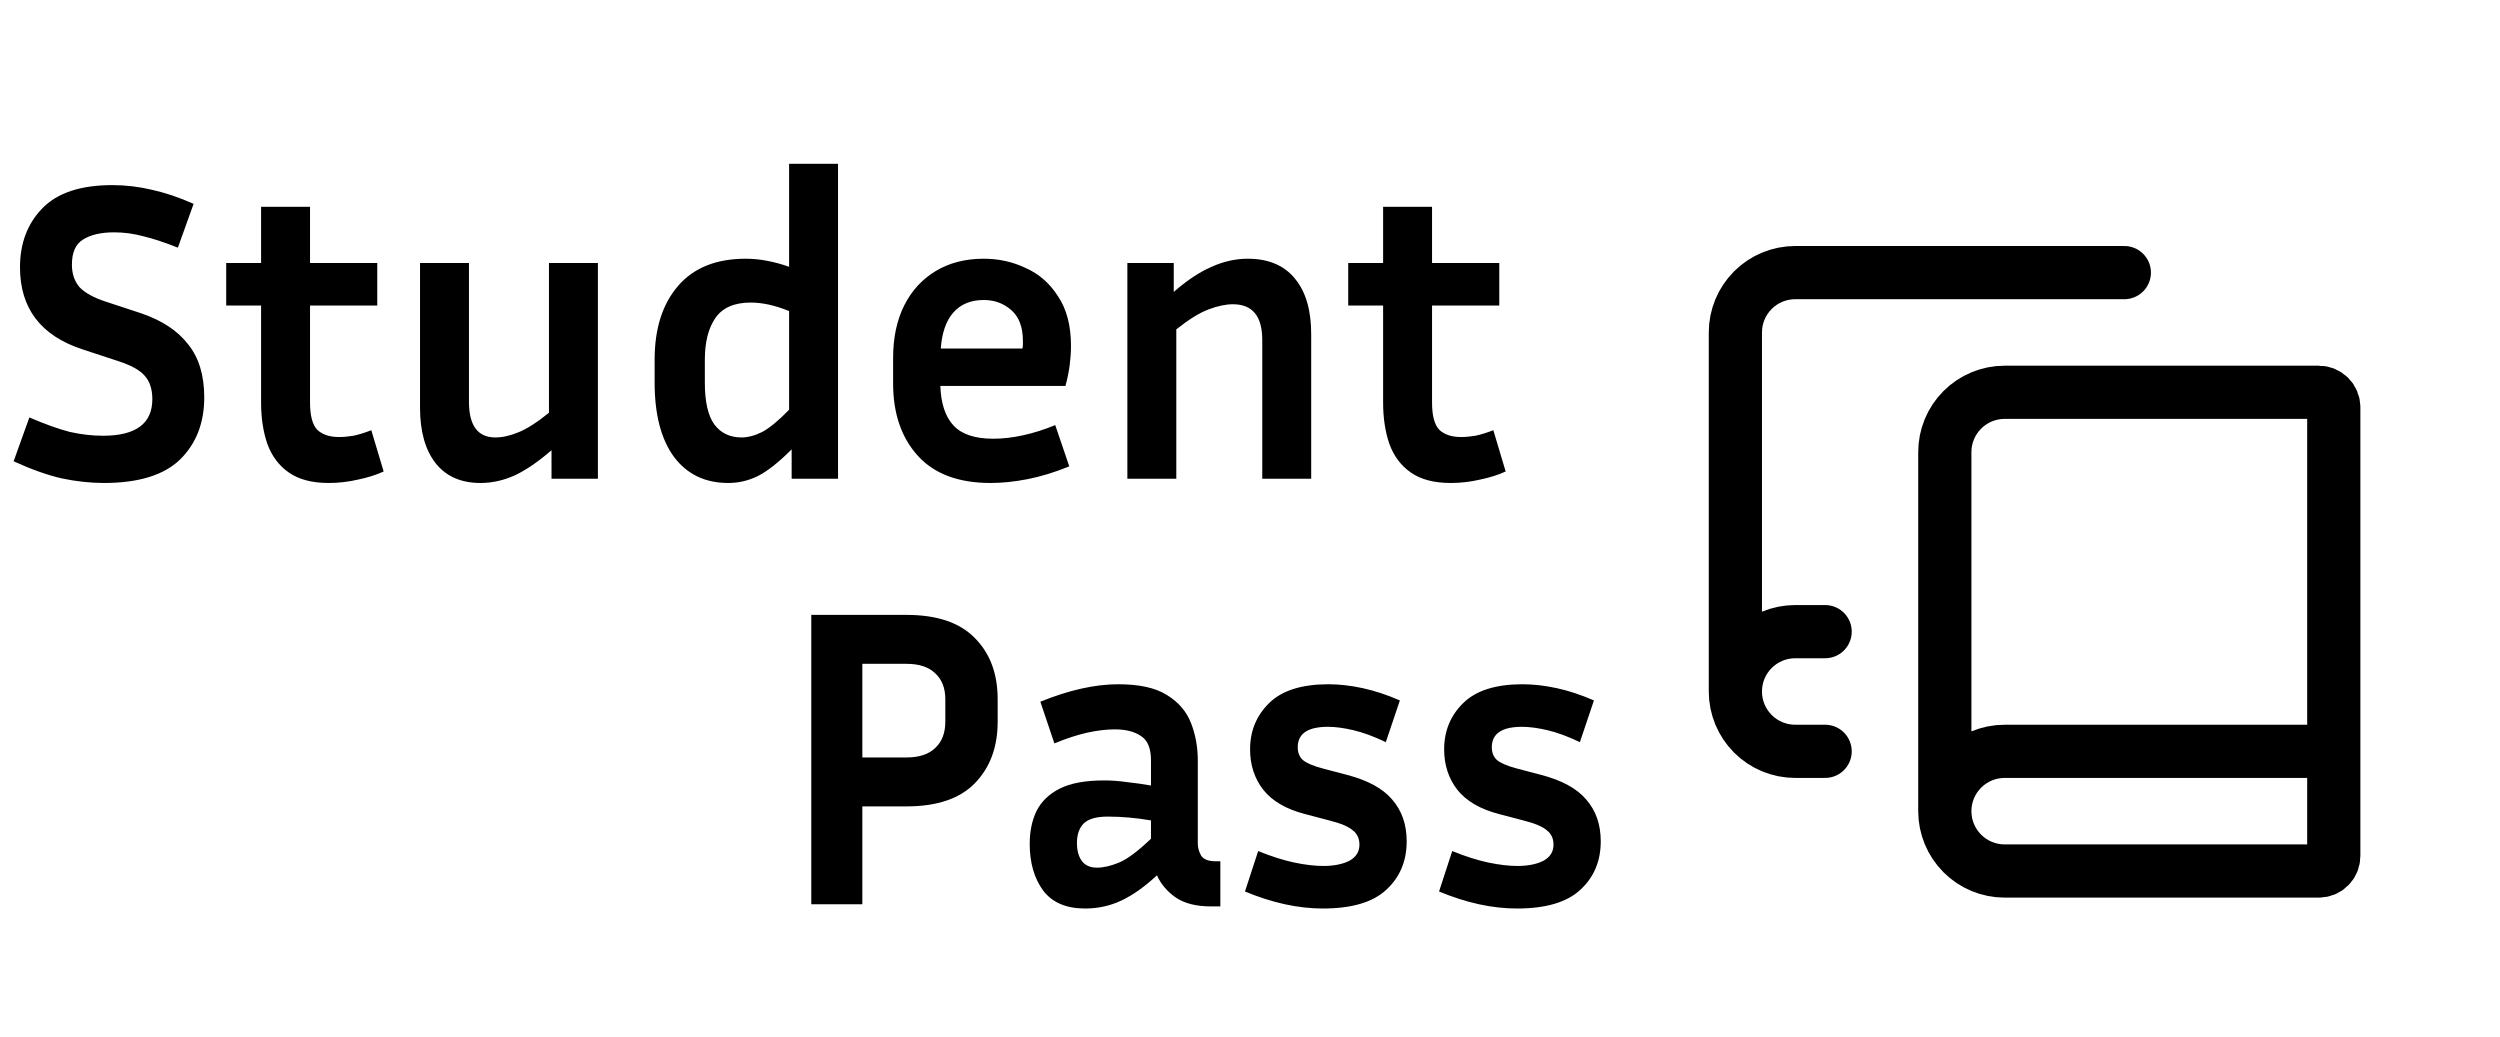 <svg xmlns="http://www.w3.org/2000/svg" width="94" height="39" viewBox="0 0 94 39" fill="none"><path d="M3.872 16.384C5.109 16.384 5.728 15.925 5.728 15.008C5.728 14.635 5.632 14.341 5.44 14.128C5.259 13.915 4.917 13.728 4.416 13.568L3.104 13.136C1.536 12.624 0.752 11.595 0.752 10.048C0.752 9.152 1.029 8.416 1.584 7.84C2.149 7.253 3.029 6.96 4.224 6.96C4.725 6.96 5.221 7.019 5.712 7.136C6.203 7.243 6.725 7.419 7.28 7.664L6.688 9.312C6.176 9.109 5.739 8.965 5.376 8.88C5.024 8.784 4.661 8.736 4.288 8.736C3.797 8.736 3.408 8.827 3.12 9.008C2.843 9.179 2.704 9.493 2.704 9.952C2.704 10.293 2.8 10.576 2.992 10.8C3.195 11.013 3.525 11.195 3.984 11.344L5.296 11.776C6.085 12.043 6.677 12.432 7.072 12.944C7.477 13.445 7.68 14.112 7.68 14.944C7.68 15.904 7.376 16.683 6.768 17.28C6.16 17.867 5.205 18.16 3.904 18.16C3.392 18.16 2.859 18.101 2.304 17.984C1.76 17.856 1.163 17.643 0.512 17.344L1.104 15.696C1.701 15.952 2.208 16.133 2.624 16.24C3.051 16.336 3.467 16.384 3.872 16.384ZM14.425 17.728C14.148 17.856 13.828 17.957 13.465 18.032C13.103 18.117 12.735 18.16 12.361 18.16C11.743 18.16 11.247 18.032 10.873 17.776C10.5 17.52 10.228 17.163 10.057 16.704C9.897 16.245 9.817 15.723 9.817 15.136V11.488H8.505V9.888H9.817V7.776H11.657V9.888H14.185V11.488H11.657V15.136C11.657 15.627 11.748 15.968 11.929 16.16C12.121 16.341 12.393 16.432 12.745 16.432C12.916 16.432 13.097 16.416 13.289 16.384C13.492 16.341 13.716 16.272 13.961 16.176L14.425 17.728ZM20.737 18V16.928C20.246 17.355 19.787 17.669 19.361 17.872C18.934 18.064 18.502 18.16 18.065 18.16C17.339 18.16 16.779 17.915 16.385 17.424C15.99 16.923 15.793 16.224 15.793 15.328V9.888H17.633V15.104C17.633 16 17.963 16.448 18.625 16.448C18.891 16.448 19.179 16.384 19.489 16.256C19.809 16.128 20.193 15.883 20.641 15.52V9.888H22.481V18H20.737ZM29.766 18V16.896C29.275 17.387 28.849 17.723 28.486 17.904C28.134 18.075 27.766 18.16 27.382 18.16C26.507 18.16 25.825 17.829 25.334 17.168C24.854 16.507 24.614 15.579 24.614 14.384V13.52C24.614 12.357 24.907 11.435 25.494 10.752C26.081 10.069 26.929 9.728 28.038 9.728C28.315 9.728 28.587 9.755 28.854 9.808C29.131 9.861 29.403 9.936 29.67 10.032V6.16H31.51V18H29.766ZM26.502 14.384C26.502 15.099 26.619 15.621 26.854 15.952C27.099 16.283 27.441 16.448 27.878 16.448C28.123 16.448 28.385 16.379 28.662 16.24C28.939 16.091 29.275 15.813 29.67 15.408V11.696C29.147 11.483 28.667 11.376 28.23 11.376C27.611 11.376 27.169 11.568 26.902 11.952C26.635 12.336 26.502 12.859 26.502 13.52V14.384ZM40.205 17.536C39.651 17.76 39.128 17.92 38.637 18.016C38.147 18.112 37.683 18.16 37.245 18.16C36.04 18.16 35.128 17.819 34.509 17.136C33.891 16.453 33.581 15.547 33.581 14.416V13.456C33.581 12.699 33.72 12.043 33.997 11.488C34.275 10.933 34.669 10.501 35.181 10.192C35.693 9.883 36.296 9.728 36.989 9.728C37.555 9.728 38.083 9.845 38.573 10.08C39.075 10.304 39.48 10.661 39.789 11.152C40.109 11.632 40.269 12.251 40.269 13.008C40.269 13.232 40.253 13.472 40.221 13.728C40.189 13.973 40.136 14.235 40.061 14.512H35.357C35.379 15.173 35.544 15.669 35.853 16C36.163 16.331 36.659 16.496 37.341 16.496C37.704 16.496 38.077 16.453 38.461 16.368C38.856 16.283 39.261 16.155 39.677 15.984L40.205 17.536ZM36.989 11.28C36.499 11.28 36.115 11.44 35.837 11.76C35.571 12.069 35.416 12.517 35.373 13.104H38.445C38.456 13.051 38.461 13.003 38.461 12.96C38.461 12.907 38.461 12.859 38.461 12.816C38.461 12.304 38.317 11.92 38.029 11.664C37.741 11.408 37.395 11.28 36.989 11.28ZM46.357 11.44C46.09 11.44 45.786 11.504 45.445 11.632C45.104 11.76 44.698 12.011 44.229 12.384V18H42.389V9.888H44.133V10.976C44.634 10.539 45.109 10.224 45.557 10.032C46.005 9.829 46.458 9.728 46.917 9.728C47.696 9.728 48.288 9.979 48.693 10.48C49.098 10.971 49.301 11.664 49.301 12.56V18H47.461V12.784C47.461 11.888 47.093 11.44 46.357 11.44ZM56.613 17.728C56.335 17.856 56.015 17.957 55.653 18.032C55.29 18.117 54.922 18.16 54.549 18.16C53.93 18.16 53.434 18.032 53.061 17.776C52.687 17.52 52.415 17.163 52.245 16.704C52.085 16.245 52.005 15.723 52.005 15.136V11.488H50.693V9.888H52.005V7.776H53.845V9.888H56.373V11.488H53.845V15.136C53.845 15.627 53.935 15.968 54.117 16.16C54.309 16.341 54.581 16.432 54.933 16.432C55.103 16.432 55.285 16.416 55.477 16.384C55.679 16.341 55.903 16.272 56.149 16.176L56.613 17.728Z" fill="black"></path><path d="M30.504 34V23.12H34.088C35.229 23.12 36.083 23.408 36.648 23.984C37.224 24.56 37.512 25.328 37.512 26.288V27.136C37.512 28.096 37.224 28.869 36.648 29.456C36.083 30.032 35.229 30.32 34.088 30.32H32.424V34H30.504ZM34.088 24.96H32.424V28.48H34.088C34.557 28.48 34.915 28.363 35.16 28.128C35.416 27.893 35.544 27.563 35.544 27.136V26.288C35.544 25.872 35.416 25.547 35.16 25.312C34.915 25.077 34.557 24.96 34.088 24.96ZM45.517 34.08C44.973 34.08 44.536 33.968 44.205 33.744C43.885 33.52 43.651 33.243 43.501 32.912C43.043 33.339 42.6 33.653 42.173 33.856C41.747 34.059 41.288 34.16 40.797 34.16C40.083 34.16 39.555 33.931 39.213 33.472C38.883 33.013 38.717 32.432 38.717 31.728C38.717 31.259 38.803 30.848 38.973 30.496C39.155 30.133 39.448 29.851 39.853 29.648C40.259 29.445 40.813 29.344 41.517 29.344C41.795 29.344 42.083 29.365 42.381 29.408C42.68 29.44 42.979 29.483 43.277 29.536V28.592C43.277 28.144 43.155 27.84 42.909 27.68C42.664 27.509 42.333 27.424 41.917 27.424C41.597 27.424 41.245 27.467 40.861 27.552C40.488 27.637 40.083 27.771 39.645 27.952L39.117 26.384C40.195 25.947 41.171 25.728 42.045 25.728C42.835 25.728 43.443 25.861 43.869 26.128C44.307 26.395 44.611 26.747 44.781 27.184C44.952 27.621 45.037 28.091 45.037 28.592V31.712C45.037 31.872 45.08 32.027 45.165 32.176C45.261 32.315 45.443 32.384 45.709 32.384H45.885V34.08H45.517ZM40.493 31.696C40.493 31.984 40.557 32.213 40.685 32.384C40.813 32.544 41 32.624 41.245 32.624C41.491 32.624 41.768 32.56 42.077 32.432C42.387 32.304 42.787 32.005 43.277 31.536V30.848C42.723 30.752 42.179 30.704 41.645 30.704C41.229 30.704 40.931 30.789 40.749 30.96C40.579 31.131 40.493 31.376 40.493 31.696ZM49.755 32.56C50.149 32.56 50.475 32.496 50.731 32.368C50.987 32.229 51.115 32.027 51.115 31.76C51.115 31.525 51.029 31.344 50.859 31.216C50.699 31.077 50.405 30.955 49.979 30.848L49.067 30.608C48.363 30.427 47.84 30.123 47.499 29.696C47.168 29.269 47.003 28.763 47.003 28.176C47.003 27.483 47.243 26.901 47.723 26.432C48.203 25.963 48.944 25.728 49.947 25.728C50.352 25.728 50.779 25.776 51.227 25.872C51.675 25.968 52.144 26.123 52.635 26.336L52.107 27.904C51.659 27.691 51.253 27.541 50.891 27.456C50.528 27.371 50.208 27.328 49.931 27.328C49.173 27.328 48.795 27.584 48.795 28.096C48.795 28.299 48.859 28.459 48.987 28.576C49.125 28.693 49.376 28.8 49.739 28.896L50.651 29.136C51.429 29.339 51.995 29.648 52.347 30.064C52.709 30.48 52.891 31.003 52.891 31.632C52.891 32.379 52.635 32.987 52.123 33.456C51.621 33.925 50.827 34.16 49.739 34.16C48.811 34.16 47.835 33.947 46.811 33.52L47.307 32C47.808 32.203 48.261 32.347 48.667 32.432C49.072 32.517 49.435 32.56 49.755 32.56ZM57.052 32.56C57.446 32.56 57.772 32.496 58.028 32.368C58.284 32.229 58.412 32.027 58.412 31.76C58.412 31.525 58.326 31.344 58.156 31.216C57.996 31.077 57.702 30.955 57.276 30.848L56.364 30.608C55.66 30.427 55.137 30.123 54.796 29.696C54.465 29.269 54.3 28.763 54.3 28.176C54.3 27.483 54.54 26.901 55.02 26.432C55.5 25.963 56.241 25.728 57.244 25.728C57.649 25.728 58.076 25.776 58.524 25.872C58.972 25.968 59.441 26.123 59.932 26.336L59.404 27.904C58.956 27.691 58.55 27.541 58.188 27.456C57.825 27.371 57.505 27.328 57.228 27.328C56.47 27.328 56.092 27.584 56.092 28.096C56.092 28.299 56.156 28.459 56.284 28.576C56.422 28.693 56.673 28.8 57.036 28.896L57.948 29.136C58.726 29.339 59.292 29.648 59.644 30.064C60.006 30.48 60.188 31.003 60.188 31.632C60.188 32.379 59.932 32.987 59.42 33.456C58.918 33.925 58.124 34.16 57.036 34.16C56.108 34.16 55.132 33.947 54.108 33.52L54.604 32C55.105 32.203 55.558 32.347 55.964 32.432C56.369 32.517 56.732 32.56 57.052 32.56Z" fill="black"></path><path d="M65.25 26V12.5C65.25 11.903 65.487 11.331 65.909 10.909C66.331 10.487 66.903 10.25 67.5 10.25H79.875M65.25 26C65.25 25.403 65.487 24.831 65.909 24.409C66.331 23.987 66.903 23.75 67.5 23.75H68.625M65.25 26C65.25 26.597 65.487 27.169 65.909 27.591C66.331 28.013 66.903 28.25 67.5 28.25H68.625M87.75 28.25H75.375C74.778 28.25 74.206 28.487 73.784 28.909C73.362 29.331 73.125 29.903 73.125 30.5M73.125 30.5C73.125 31.097 73.362 31.669 73.784 32.091C74.206 32.513 74.778 32.75 75.375 32.75H87.188C87.337 32.75 87.48 32.691 87.585 32.585C87.691 32.48 87.75 32.337 87.75 32.188V15.312C87.75 15.163 87.691 15.02 87.585 14.915C87.48 14.809 87.337 14.75 87.188 14.75H75.375C74.778 14.75 74.206 14.987 73.784 15.409C73.362 15.831 73.125 16.403 73.125 17V30.5Z" stroke="black" stroke-width="2" stroke-linecap="round" stroke-linejoin="round"></path></svg>